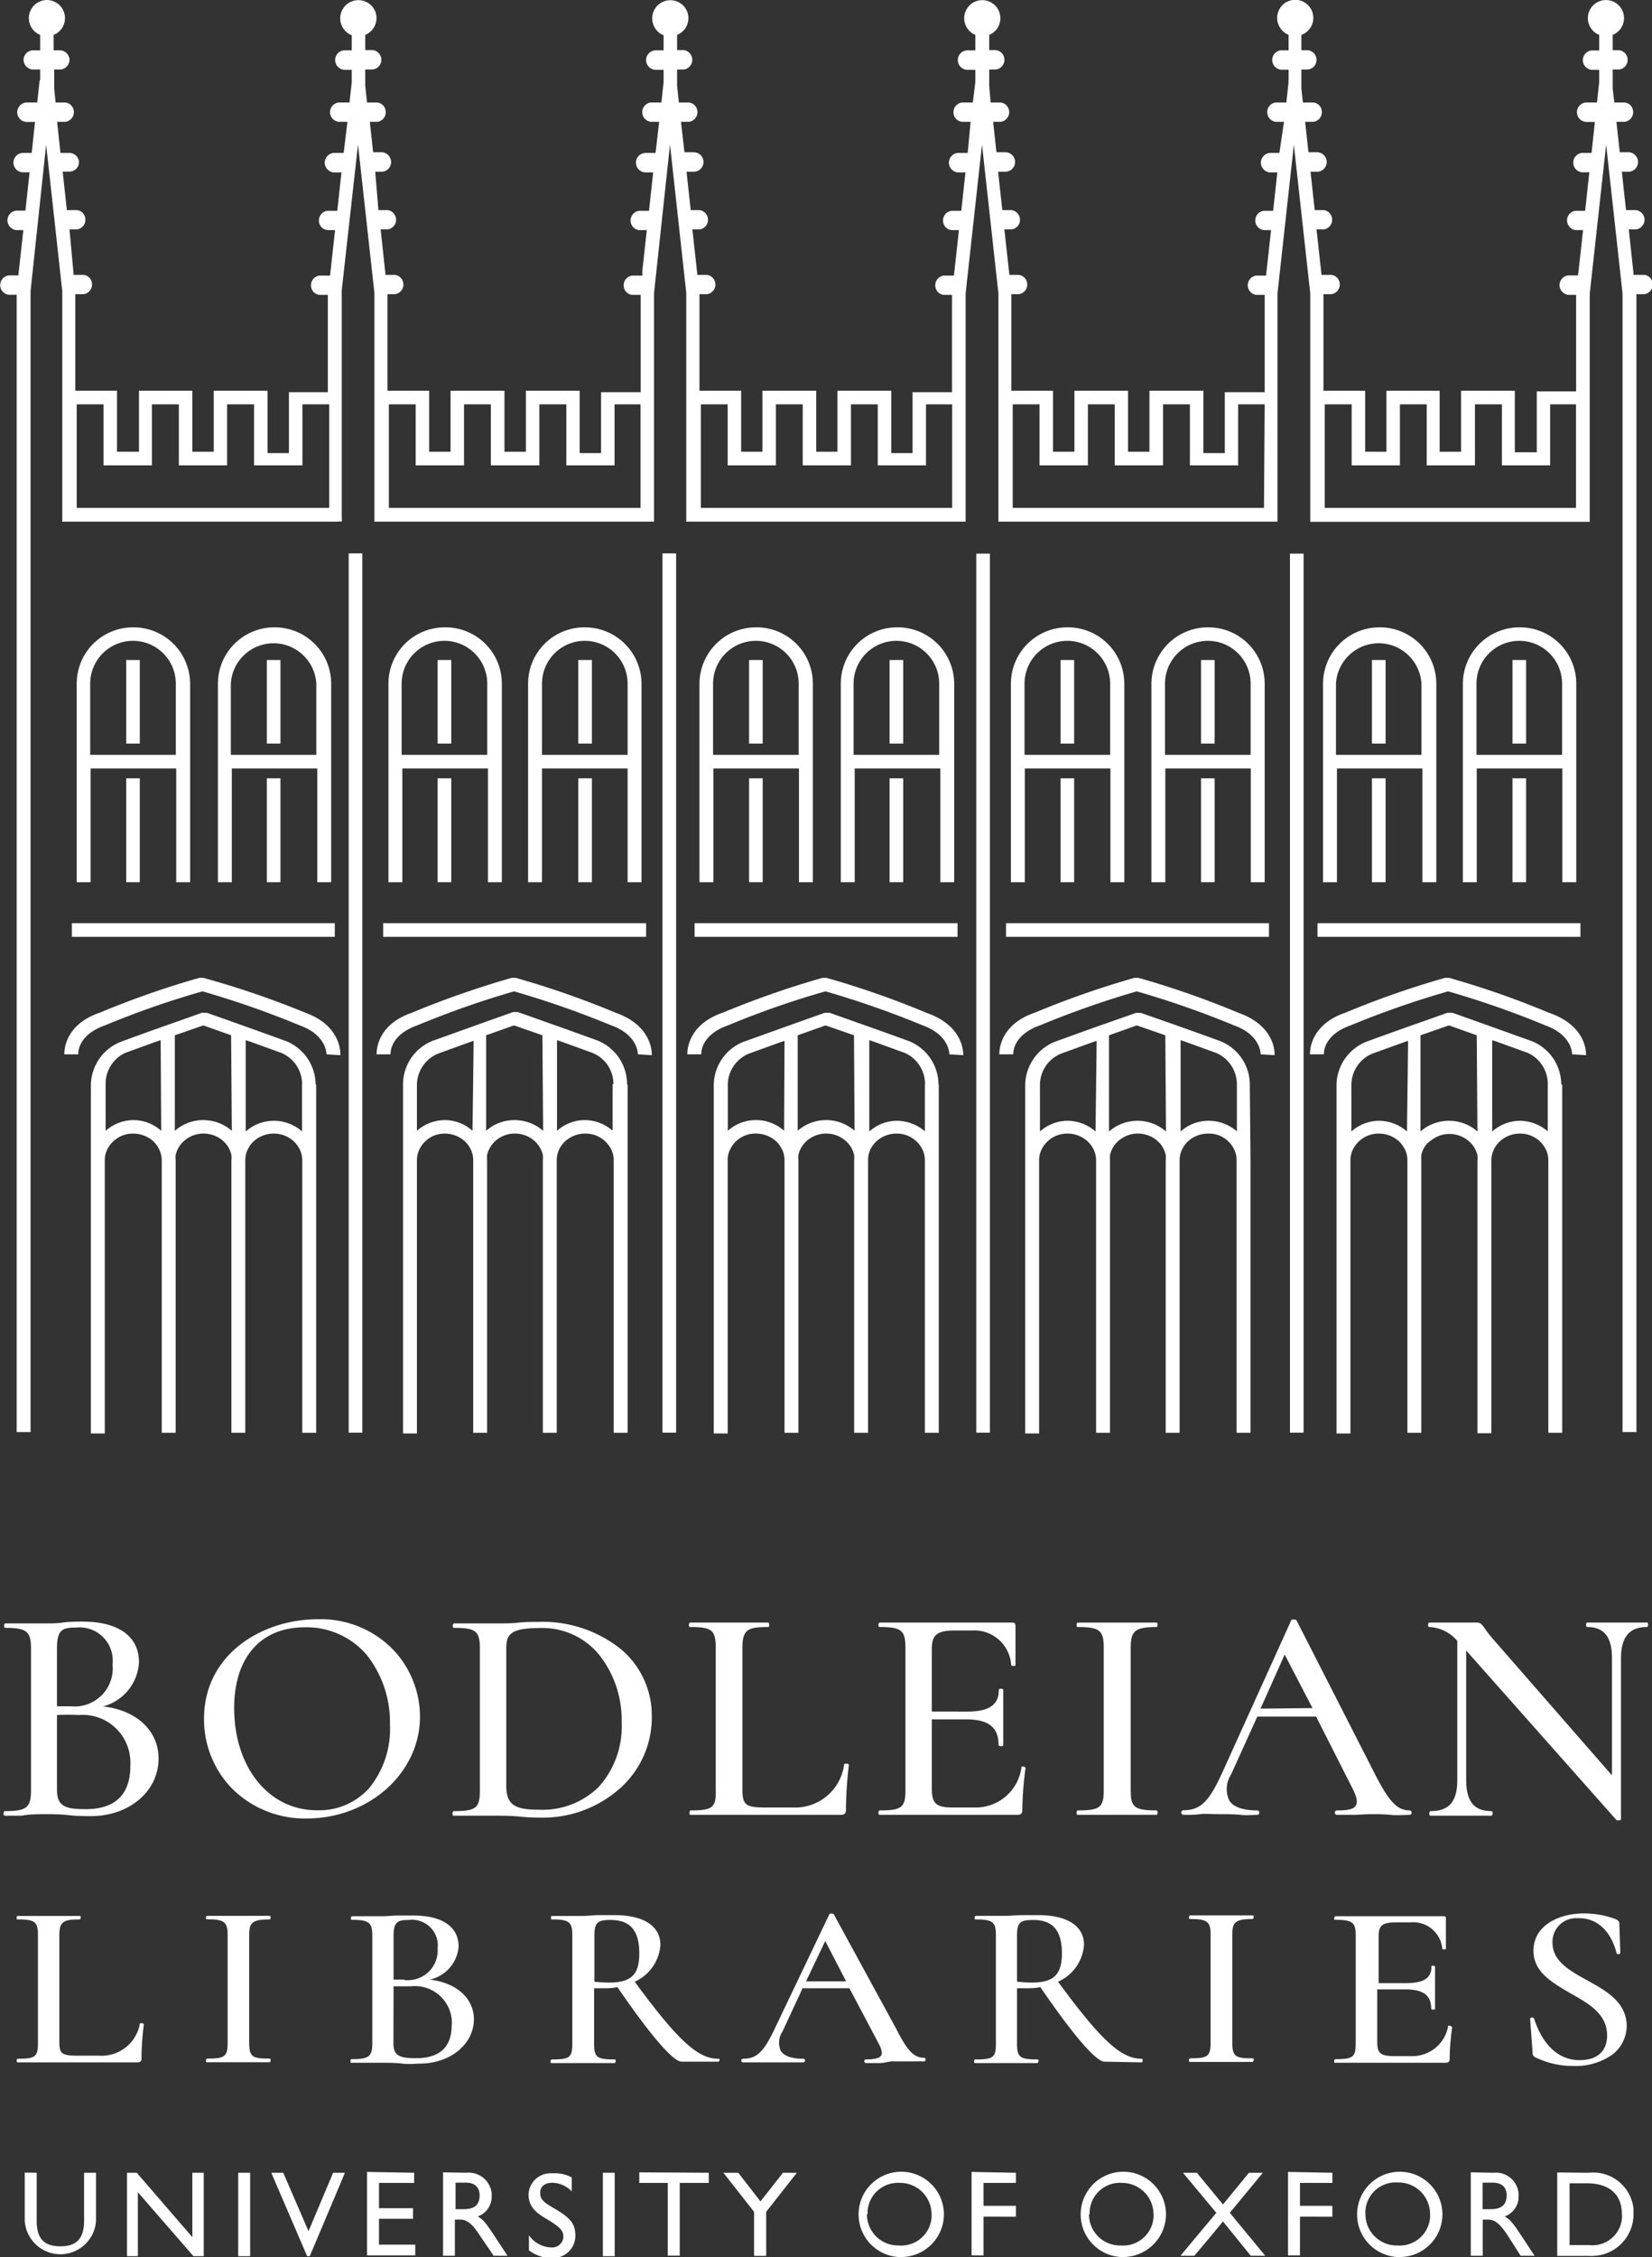 <svg xmlns="http://www.w3.org/2000/svg" width="118.87" height="162.33" viewBox="0 0 118.87 162.33">
  <rect x="0" y="0" width="118.87" height="162.33" fill="#333333" stroke="none"/>
  <g id="Ebene_2" data-name="Ebene 2">
    <g id="Ebene_2-2" data-name="Ebene 2">
      <g id="Bodleian_Logo_Stack" data-name="Bodleian Logo Stack">
        <path id="Pfad_1703" data-name="Pfad 1703" d="M2.64,156.27v3.46c0,1.32.57,1.83,1.71,1.83s1.7-.54,1.7-1.84v-3.45h.86v3.45a2.57,2.57,0,0,1-5.13,0v-3.46Z" fill="#fff"/>
        <path id="Pfad_1704" data-name="Pfad 1704" d="M9.84,156.27l4,4.63v-4.63h.82v6h-.74l-4-4.6v4.6H9.14v-6Z" fill="#fff"/>
        <path id="Pfad_1705" data-name="Pfad 1705" d="M18,156.27v6h-.86v-6Z" fill="#fff"/>
        <path id="Pfad_1706" data-name="Pfad 1706" d="M20.38,156.27l1.82,4.2,1.77-4.2h.85l-2.53,6H22.1l-2.58-6Z" fill="#fff"/>
        <path id="Pfad_1707" data-name="Pfad 1707" d="M29.8,156.27V157H27.27v1.82h2.45v.76H27.27v1.86h2.61v.77H26.41v-6Z" fill="#fff"/>
        <path id="Pfad_1708" data-name="Pfad 1708" d="M33.57,156.27a1.66,1.66,0,0,1,1.81,1.49c0,.06,0,.12,0,.17a1.51,1.51,0,0,1-1,1.48c.35.22.51.36,1.09,1.24l1.05,1.59h-1l-1-1.47c-.6-.94-1-1.13-1.4-1.13h-.39v2.6h-.85v-6Zm-.79,2.62h.56c.62,0,1.17-.16,1.17-1,0-.58-.35-.91-1-.91h-.73Z" fill="#fff"/>
        <path id="Pfad_1709" data-name="Pfad 1709" d="M41.14,156.61v1a2,2,0,0,0-1.4-.62c-.54,0-.87.28-.87.69s.07.62,1,1.15c1.26.73,1.53,1.15,1.53,2a1.6,1.6,0,0,1-1.63,1.57h-.1a2.66,2.66,0,0,1-1.61-.55v-1.09a2,2,0,0,0,1.61.88.81.81,0,0,0,.87-.74v0c0-.4-.11-.67-1.3-1.36-.88-.52-1.21-1-1.21-1.73a1.59,1.59,0,0,1,1.68-1.5h.08A2.48,2.48,0,0,1,41.14,156.61Z" fill="#fff"/>
        <path id="Pfad_1710" data-name="Pfad 1710" d="M44.23,156.27v6h-.85v-6Z" fill="#fff"/>
        <path id="Pfad_1711" data-name="Pfad 1711" d="M51,156.27V157H48.91v5.23h-.86V157H46v-.76Z" fill="#fff"/>
        <path id="Pfad_1712" data-name="Pfad 1712" d="M53.12,156.27l1.6,2.06,1.62-2.06h1l-2.21,2.81v3.17h-.87v-3.17l-2.21-2.81Z" fill="#fff"/>
        <path id="Pfad_1713" data-name="Pfad 1713" d="M67.92,159.25a3.08,3.08,0,0,1-3.07,3.08h-.2a3.07,3.07,0,1,1,3.27-3.07Zm-5.54,0a2.24,2.24,0,0,0,2.23,2.25h.06a2.19,2.19,0,0,0,2.36-2,2.62,2.62,0,0,0,0-.28A2.26,2.26,0,0,0,64.77,157h0a2.19,2.19,0,0,0-2.34,2,2.08,2.08,0,0,0,0,.25Z" fill="#fff"/>
        <path id="Pfad_1714" data-name="Pfad 1714" d="M73.1,156.27V157H70.77v1.65H73.1v.78H70.77v2.78h-.86v-6Z" fill="#fff"/>
        <path id="Pfad_1715" data-name="Pfad 1715" d="M83.9,159.25a3.09,3.09,0,0,1-3.07,3.08h-.2a3.07,3.07,0,1,1,3.27-3.07Zm-5.54,0a2.23,2.23,0,0,0,2.22,2.25h.06a2.19,2.19,0,0,0,2.36-2,2.62,2.62,0,0,0,0-.28A2.26,2.26,0,0,0,80.75,157h0a2.18,2.18,0,0,0-2.34,2,1,1,0,0,0,0,.25Z" fill="#fff"/>
        <path id="Pfad_1716" data-name="Pfad 1716" d="M86.12,156.27,88,158.55l1.87-2.28h1l-2.38,2.88,2.55,3.09H90l-2-2.47c-.46.56-1.14,1.39-2.06,2.47h-1l2.58-3.09-2.4-2.88Z" fill="#fff"/>
        <path id="Pfad_1717" data-name="Pfad 1717" d="M95.87,156.27V157H93.54v1.65h2.33v.78H93.54v2.78h-.86v-6Z" fill="#fff"/>
        <path id="Pfad_1718" data-name="Pfad 1718" d="M103.79,159.25a3.07,3.07,0,0,1-3.07,3.08h-.2a3.07,3.07,0,1,1,3.27-3.07Zm-5.54,0a2.25,2.25,0,0,0,2.23,2.25h.06a2.19,2.19,0,0,0,2.36-2,2.62,2.62,0,0,0,0-.28,2.27,2.27,0,0,0-2.26-2.25h-.06a2.18,2.18,0,0,0-2.33,2,1,1,0,0,0,0,.24Z" fill="#fff"/>
        <path id="Pfad_1719" data-name="Pfad 1719" d="M107.47,156.27a1.64,1.64,0,0,1,1.8,1.49,1,1,0,0,1,0,.17,1.5,1.5,0,0,1-1,1.48c.35.22.52.36,1.1,1.24l1.05,1.59h-1l-.94-1.47c-.61-.94-1-1.13-1.4-1.13h-.39v2.6h-.86v-6Zm-.79,2.62h.55c.63,0,1.18-.16,1.18-1,0-.58-.35-.91-1-.91h-.73Z" fill="#fff"/>
        <path id="Pfad_1720" data-name="Pfad 1720" d="M114.34,156.27a2.91,2.91,0,0,1,3.2,2.59c0,.11,0,.22,0,.33a3,3,0,0,1-2.89,3.06,1.82,1.82,0,0,1-.33,0h-2.27v-6Zm0,5.2a2.12,2.12,0,0,0,2.36-1.85,1.85,1.85,0,0,0,0-.41c0-1.29-.81-2.18-2.5-2.18h-1.26v4.44Z" fill="#fff"/>
        <g id="Gruppe_195" data-name="Gruppe 195">
          <path id="Pfad_1721" data-name="Pfad 1721" d="M3.15,130.48c.53,0,1.17,0,1.78.07s1.15.07,1.6.07c2.78,0,4.88-1.79,4.88-4.15,0-2-1.61-3.48-4-3.74A3.47,3.47,0,0,0,10,119.55c0-1.86-1.48-2.92-4.06-2.92-.44,0-.94,0-1.43.07s-1,.06-1.35.06c-.56,0-1.12,0-1.6,0l-1.18,0c-.06,0-.08.08-.08.16s0,.16.08.16c1.54,0,1.85.25,1.85,1.49v10.2c0,1.24-.32,1.49-1.87,1.49-.07,0-.1.08-.1.16s0,.17.1.17l1.19,0C2,130.5,2.58,130.48,3.15,130.48ZM9.38,127c0,2.07-1.09,3.12-3.22,3.12-1.45,0-2.06-.2-2.06-1.4v-5.37a13.73,13.73,0,0,1,1.57,0,3.43,3.43,0,0,1,3.7,3.12A3.72,3.72,0,0,1,9.38,127ZM4.1,122.71v-4.15c0-1.36.4-1.5,1.36-1.5a2.39,2.39,0,0,1,2.64,2.11,2.53,2.53,0,0,1,0,.55,2.74,2.74,0,0,1-3,3l-1,0Z" fill="#fff"/>
          <path id="Pfad_1722" data-name="Pfad 1722" d="M22.06,130.79c4.5,0,8.16-3.28,8.16-7.32a7,7,0,0,0-1.95-4.84,7.25,7.25,0,0,0-5.4-2.17c-4,0-8.19,2.51-8.19,7.16a7.13,7.13,0,0,0,2,5A7.42,7.42,0,0,0,22.06,130.79Zm-5.21-7.94c0-3.63,1.9-5.81,5.07-5.81a5.69,5.69,0,0,1,4.48,2,7.83,7.83,0,0,1,1.66,5,6.74,6.74,0,0,1-1.5,4.57,4.82,4.82,0,0,1-3.68,1.59C19.38,130.25,16.85,127.14,16.85,122.85Z" fill="#fff"/>
          <path id="Pfad_1723" data-name="Pfad 1723" d="M44.57,128.66a6.83,6.83,0,0,0,2.33-5.28,6.21,6.21,0,0,0-2.25-4.79,9,9,0,0,0-5.92-1.94c-.41,0-.93,0-1.48.06s-1.24.05-1.79.05-1.13,0-1.61,0l-1.17,0c-.06,0-.1.08-.1.16s0,.16.1.16c1.56,0,1.85.24,1.85,1.49v10.2c0,1.27-.28,1.49-1.87,1.49-.07,0-.1.08-.1.17s0,.16.1.16l1.17,0c.5,0,1.06,0,1.63,0s1.3,0,2,.07,1.18.07,1.62.07A8.35,8.35,0,0,0,44.57,128.66Zm.16-4.79a6.46,6.46,0,0,1-1.67,4.67,5.75,5.75,0,0,1-4.23,1.62c-1.63,0-2.4-.25-2.4-1.69v-9.91c0-1.09.38-1.47,2.54-1.47a5.26,5.26,0,0,1,4.2,2,7.55,7.55,0,0,1,1.56,4.82Z" fill="#fff"/>
          <path id="Pfad_1724" data-name="Pfad 1724" d="M49.71,130.21c-.06,0-.1.08-.1.16s0,.16.1.16H60.49c.27,0,.38-.1.38-.36a28.85,28.85,0,0,1,.21-3.22s0-.09-.14-.1-.18,0-.2.05A3.55,3.55,0,0,1,57.08,130h-2c-1.43,0-1.66-.18-1.66-1.33V118.54c0-1.34.37-1.52,1.85-1.52,0,0,.05,0,.07-.06a.34.34,0,0,0,0-.1c0-.08,0-.16-.08-.16l-1.14,0c-.5,0-1.07,0-1.67,0s-1.15,0-1.65,0l-1.13,0c-.06,0-.1.08-.1.16s0,.16.1.16c1.55,0,1.83.22,1.83,1.49v10.2C51.54,130,51.29,130.21,49.71,130.21Z" fill="#fff"/>
          <path id="Pfad_1725" data-name="Pfad 1725" d="M63.31,130.21c-.07,0-.1.08-.1.16s0,.16.1.16h9.88c.28,0,.37-.09.37-.36a24.59,24.59,0,0,1,.23-3h0c0-.08-.12-.12-.21-.12H73.5a.05.05,0,0,0,0,.06A3.32,3.32,0,0,1,70.1,130H68.59c-1.23,0-1.54-.28-1.54-1.34v-5H69.5c1.63,0,2.35.57,2.35,1.83,0,.06.09.1.17.1s.17,0,.17-.1c0-.4,0-.75,0-1.1s0-.65,0-1,0-.45,0-.69,0-.65,0-1.16c0-.06-.08-.08-.16-.08s-.16,0-.16.08c0,1.08-.7,1.56-2.26,1.56H67.05V118.6c0-1,.35-1.33,1.66-1.33h1.2a2.66,2.66,0,0,1,2.85,2.46s0,.09.14.09.17,0,.17-.09l0-2.8c0-.16-.07-.23-.24-.23H63.31c-.07,0-.1.08-.1.16s0,.16.1.16c1.55,0,1.84.24,1.84,1.49v10.2C65.16,130,64.88,130.21,63.31,130.21Z" fill="#fff"/>
          <path id="Pfad_1726" data-name="Pfad 1726" d="M77.55,130.21c-.06,0-.08.08-.08.16s0,.16.08.16l1.19,0,1.62,0,1.7,0,1.15,0c.06,0,.08-.08.08-.16s0-.16-.08-.16c-1.68,0-1.85-.29-1.85-1.49V118.56c0-1.21.23-1.54,1.85-1.54.06,0,.08-.08.08-.16s0-.16-.08-.16l-1.13,0c-.51,0-1.1,0-1.72,0s-1.13,0-1.62,0l-1.19,0c-.06,0-.08.08-.08.16s0,.16.08.16c1.58,0,1.87.24,1.87,1.49v10.2C79.43,130,79.15,130.21,77.55,130.21Z" fill="#fff"/>
          <path id="Pfad_1727" data-name="Pfad 1727" d="M90.45,130.21c-1,0-1.73-.25-2-.72a1.92,1.92,0,0,1,.13-1.86l1.89-4.17h4.23l2.59,5.11c.33.65.42,1,.27,1.28s-.57.36-1.38.36a.16.16,0,0,0-.13.19.16.16,0,0,0,.13.13c.44,0,.8,0,1.19,0s.8-.05,1.31-.05.92,0,1.38.05.94,0,1.38,0a.16.16,0,0,0,.13-.19.15.15,0,0,0-.13-.13c-.91,0-1.51-.64-2.57-2.74L93.3,116.56c0-.07-.16-.09-.26-.08s-.13,0-.14.08L88,127.38c-1,2.22-1.62,2.82-2.87,2.82a.16.16,0,0,0-.13.19.19.19,0,0,0,.13.14c.47,0,.83,0,1.2-.05s.83,0,1.42,0,1.09,0,1.53.05.77,0,1.2,0a.17.17,0,0,0,.14-.19.19.19,0,0,0-.14-.13Zm.25-7.32L92.44,119l2,3.85Z" fill="#fff"/>
          <path id="Pfad_1728" data-name="Pfad 1728" d="M118.53,116.7l-1,0c-.39,0-.8,0-1.21,0s-.82,0-1.19,0l-.92,0c-.06,0-.08.08-.08.16s0,.16.08.16c1.21,0,1.78.71,1.78,2.24v8.43l-8.59-9.84a7.48,7.48,0,0,1-.55-.71c-.21-.3-.31-.44-.59-.44h-.53c-.33,0-.74,0-1.19,0l-.78,0-.9,0c-.07,0-.1.08-.1.16s0,.16.1.16a2.79,2.79,0,0,1,2,1v10c0,1.55-.59,2.24-1.91,2.24-.07,0-.1.08-.1.17s0,.16.1.16l1,0c.4,0,.81,0,1.24,0s.81,0,1.19,0l.92,0c.06,0,.1-.08.1-.16s0-.17-.1-.17c-1.23,0-1.8-.71-1.8-2.24v-9.31l10.82,12.2a.12.12,0,0,0,.12,0,.22.22,0,0,0,.14,0s.06-.05.06-.07V119.26c0-1.51.6-2.24,1.85-2.24.07,0,.1-.08.1-.16S118.59,116.7,118.53,116.7Z" fill="#fff"/>
          <path id="Pfad_1729" data-name="Pfad 1729" d="M10.18,148.05a20,20,0,0,1,.17-2.45s0-.07-.11-.08-.15,0-.17,0a2.79,2.79,0,0,1-2.91,2.33H5.59c-1.14,0-1.32-.14-1.32-1V139.2c0-1,.29-1.15,1.47-1.15,0,0,.07-.05.07-.13s0-.12-.07-.12l-.91,0c-.4,0-.85,0-1.33,0s-.92,0-1.32,0l-.9,0c-.05,0-.08,0-.08.12s0,.13.08.13c1.24,0,1.45.17,1.45,1.13v7.76c0,1-.2,1.13-1.45,1.13-.05,0-.08.06-.08.13s0,.13.08.13H9.87C10.1,148.33,10.18,148.25,10.18,148.05Z" fill="#fff"/>
          <path id="Pfad_1730" data-name="Pfad 1730" d="M19.4,138.05c.05,0,.07-.05.07-.13s0-.13-.07-.13l-.9,0c-.41,0-.87,0-1.37,0s-.9,0-1.29,0l-.95,0s-.07,0-.07.12,0,.13.07.13c1.25,0,1.49.18,1.49,1.13v7.76c0,1-.22,1.13-1.49,1.13,0,0-.07.05-.07.13s0,.13.07.13h.95l1.29,0,1.36,0h.91c.05,0,.07-.05.07-.13s0-.13-.07-.13c-1.21,0-1.47-.1-1.47-1.13v-7.73C17.93,138.3,18.12,138.05,19.4,138.05Z" fill="#fff"/>
          <path id="Pfad_1731" data-name="Pfad 1731" d="M34.1,145.23c0-1.51-1.27-2.64-3.18-2.85A2.65,2.65,0,0,0,33,140c0-1.42-1.18-2.23-3.24-2.23-.35,0-.75,0-1.14,0s-.76.05-1.08.05-.89,0-1.28,0l-.94,0s-.07.05-.07.13,0,.13.07.13c1.22,0,1.47.19,1.47,1.13v7.76c0,.94-.25,1.13-1.49,1.13-.05,0-.08.05-.08.13s0,.13.08.13l.95,0,1.29,0c.43,0,.93,0,1.42.06s.92,0,1.28,0C32.43,148.4,34.1,147,34.1,145.23Zm-5-2.85h-.78v-3.16c0-1,.31-1.13,1.08-1.13a1.86,1.86,0,0,1,2.09,1.59,2.06,2.06,0,0,1,0,.43,2.14,2.14,0,0,1-1.95,2.3,2.26,2.26,0,0,1-.45,0Zm-.78.48c.41,0,.83,0,1.24,0a2.66,2.66,0,0,1,2.94,2.35,2.26,2.26,0,0,1,0,.45c0,1.57-.86,2.37-2.56,2.37-1.15,0-1.63-.15-1.63-1.06Z" fill="#fff"/>
          <path id="Pfad_1732" data-name="Pfad 1732" d="M51.67,148.07c-1.47,0-2.92-1.35-6-5.54a3.14,3.14,0,0,0,1.85-2.64c0-1.36-1.2-2.15-3.3-2.15-.33,0-.73,0-1.13,0s-.81.06-1.16.06-.88,0-1.27,0l-.94,0c-.05,0-.07,0-.07.13s0,.12.07.12c1.23,0,1.46.18,1.46,1.13V147c0,1-.22,1.12-1.48,1.12,0,0-.09.06-.09.13s0,.13.09.13h1l1.28,0,1.33,0h.91c.05,0,.08-.05.08-.13s0-.13-.08-.13c-1.26,0-1.47-.15-1.47-1.12V143c.29,0,.6,0,.88,0a4.43,4.43,0,0,0,.8-.08c2.33,3.41,4,5.36,4.61,5.36h2.66s.08-.05.08-.13S51.72,148.07,51.67,148.07ZM46,140.49c0,1.53-.58,2.1-2.17,2.1a9.42,9.42,0,0,1-1.06-.06v-3.31c0-1,.28-1.13,1.17-1.13,1.41,0,2.06.76,2.06,2.4Z" fill="#fff"/>
          <path id="Pfad_1733" data-name="Pfad 1733" d="M64.29,148.26c.35,0,.73,0,1.1,0l1.1,0a.13.13,0,0,0,.11-.15.12.12,0,0,0-.11-.11c-.72,0-1.2-.49-2-2.08L60,137.69c0-.06-.15-.07-.22-.06a.11.11,0,0,0-.11.06l-3.93,8.23c-.8,1.69-1.3,2.15-2.29,2.15a.13.13,0,0,0-.11.15.13.13,0,0,0,.11.11c.38,0,.66,0,1,0s.66,0,1.13,0,.87,0,1.23,0,.6,0,1,0a.14.14,0,0,0,.12-.15.14.14,0,0,0-.12-.11c-.84,0-1.39-.19-1.63-.57a1.44,1.44,0,0,1,.12-1.38L57.75,143h3.37l2.06,3.89c.26.48.33.77.22.95s-.44.28-1.1.28a.12.12,0,0,0-.11.14.13.13,0,0,0,.11.12c.35,0,.64,0,1,0S63.88,148.26,64.29,148.26Zm-3.41-5.76H58l1.38-2.9Z" fill="#fff"/>
          <path id="Pfad_1734" data-name="Pfad 1734" d="M82.13,148.33c.05,0,.09-.05.09-.13s0-.13-.09-.13c-1.47,0-2.92-1.35-6-5.54A3.14,3.14,0,0,0,78,139.88c0-1.36-1.2-2.14-3.3-2.14-.33,0-.73,0-1.13,0s-.81.05-1.15.05l-1.28,0-.94,0s-.07.05-.07.13,0,.13.07.13c1.23,0,1.46.18,1.46,1.13V147c0,1-.22,1.12-1.48,1.12-.05,0-.09.06-.09.13s0,.13.09.13h.95l1.28,0,1.33,0h.91s.08-.05.08-.13,0-.13-.08-.13c-1.26,0-1.47-.16-1.47-1.12V143l.88,0a4.26,4.26,0,0,0,.8-.08c2.33,3.41,4,5.36,4.61,5.36Zm-5.72-7.84c0,1.53-.59,2.1-2.17,2.1a7.55,7.55,0,0,1-1.06-.07v-3.31c0-1,.28-1.12,1.17-1.12,1.41,0,2.06.76,2.06,2.4Z" fill="#fff"/>
          <path id="Pfad_1735" data-name="Pfad 1735" d="M87.86,148.3l1.36,0h.92s.07-.05.07-.13,0-.13-.07-.13c-1.21,0-1.47-.1-1.47-1.13v-7.73c0-.91.18-1.16,1.47-1.16,0,0,.07-.05.07-.13s0-.13-.07-.13l-.9,0c-.41,0-.88,0-1.38,0s-.89,0-1.29,0l-.95,0s-.07.05-.07.13,0,.13.07.13c1.26,0,1.49.18,1.49,1.13v7.76c0,1-.22,1.13-1.49,1.13,0,0-.07.05-.07.13s0,.13.07.13l.95,0Z" fill="#fff"/>
          <path id="Pfad_1736" data-name="Pfad 1736" d="M104.26,145.69h-.06a.07.07,0,0,0,0,.05,2.61,2.61,0,0,1-2.67,2.14h-1.2c-1,0-1.23-.21-1.23-1v-3.8h2c1.3,0,1.88.42,1.88,1.37,0,.05,0,.08.14.08s.14,0,.14-.08c0-.3,0-.57,0-.83s0-.5,0-.76,0-.34,0-.52,0-.5,0-.89c0,0,0-.07-.13-.07s-.13,0-.13.07c0,.82-.56,1.18-1.8,1.18h-2v-3.37c0-.8.28-1,1.32-1h1a2.1,2.1,0,0,1,2.26,1.87c0,.05,0,.07.12.07s.14,0,.14-.07l0-2.13c0-.13,0-.18-.19-.18H96.08s-.08.05-.08.13,0,.13.08.13c1.24,0,1.47.18,1.47,1.13v7.76c0,1-.22,1.13-1.47,1.13,0,0-.08.05-.08.13s0,.13.08.13H104c.23,0,.31-.07.31-.28a17.07,17.07,0,0,1,.18-2.26h0C104.44,145.72,104.33,145.69,104.26,145.69Z" fill="#fff"/>
          <path id="Pfad_1737" data-name="Pfad 1737" d="M114.26,142.46l0,0c-1.31-.72-2.55-1.4-2.55-2.74a1.7,1.7,0,0,1,1.62-1.76h.27c2.11,0,2.66,2.24,2.71,2.5a.14.14,0,0,0,.17.08c.07,0,.11-.05.11-.1l-.07-2.1c0-.14-.1-.25-.32-.33a6.38,6.38,0,0,0-2.25-.39c-1.74,0-3.61.84-3.61,2.68,0,1.51,1.29,2.25,2.55,3l.16.09c1.28.72,2.59,1.47,2.59,3,0,.67-.26,1.78-2,1.78-1,0-2.45-.52-3.26-3a.18.18,0,0,0-.2-.06.1.1,0,0,0-.08.11l.18,2.4a.32.32,0,0,0,.18.34,6.18,6.18,0,0,0,2.74.63,4.61,4.61,0,0,0,2.85-.84,2.64,2.64,0,0,0,1-2.09C117,144,115.62,143.21,114.26,142.46Z" fill="#fff"/>
        </g>
        <g id="Gruppe_220" data-name="Gruppe 220">
          <g id="Gruppe_197" data-name="Gruppe 197">
            <g id="Gruppe_196" data-name="Gruppe 196">
              <rect id="Rechteck_202" data-name="Rechteck 202" x="23.76" y="29.08" width="0.04" height="7.45" fill="#fff"/>
              <path id="Pfad_1738" data-name="Pfad 1738" d="M24.48,37.4v.11h.12v-.28A.61.61,0,0,1,24.48,37.4Z" fill="#fff"/>
              <path id="Pfad_1739" data-name="Pfad 1739" d="M24.48,37.51V37.4a.53.53,0,0,1-.21.11Z" fill="#fff"/>
              <path id="Pfad_1740" data-name="Pfad 1740" d="M24,37.51h0Z" fill="#fff"/>
              <rect id="Rechteck_203" data-name="Rechteck 203" x="23.8" y="29.08" width="0.03" height="7.45" fill="#fff"/>
              <path id="Pfad_1741" data-name="Pfad 1741" d="M118.24,19.77h-.69l-.35-3.27h.5a.7.7,0,0,0,.63-.76.71.71,0,0,0-.63-.63H117l-.3-2.76h.53a.7.7,0,0,0,.63-.77.71.71,0,0,0-.63-.63h-.68l-.24-2.19h.58a.69.69,0,0,0,.62-.76.68.68,0,0,0-.62-.63h-.73l-.12-1V5h.46a.7.7,0,0,0,0-1.39h-.46V2.51a1.3,1.3,0,1,0-1.69-.72,1.27,1.27,0,0,0,.72.72V3.63h-.56a.7.7,0,0,0,0,1.39h.56v.76a.57.57,0,0,0,0,.14l-.16,1.45h-.74a.7.7,0,0,0,0,1.4h.59L114.52,11h-.7a.7.7,0,0,0,0,1.39h.54l-.3,2.77h-.67a.69.69,0,0,0-.63.76.71.71,0,0,0,.63.63h.52l-.36,3.26h-.7a.7.7,0,0,0-.63.77.72.72,0,0,0,.63.63h.56v6.94h-2.83v4.38H109V28.1h-3.87v4.39h-1.54V28.1H99.76v4.39H98.23V28.1h-3V21.16h.55a.7.7,0,0,0,.62-.77.68.68,0,0,0-.62-.62h-.69l-.36-3.27h.51a.7.7,0,0,0,0-1.39H94.6l-.3-2.76h.53a.7.7,0,0,0,.63-.77.72.72,0,0,0-.63-.63h-.68l-.24-2.19h.58A.69.69,0,0,0,95.11,8a.68.68,0,0,0-.62-.63h-.74l-.11-1V5h.46a.7.7,0,0,0,.63-.76.71.71,0,0,0-.63-.63h-.46V2.51A1.3,1.3,0,1,0,92,1.79a1.34,1.34,0,0,0,.72.72V3.62h-.56a.7.7,0,0,0,0,1.39h.56v.76a.37.37,0,0,0,0,.14l-.16,1.46h-.76a.7.7,0,0,0,0,1.39h.59L92.06,11h-.7a.71.71,0,0,0-.63.77.72.72,0,0,0,.63.63h.55l-.3,2.76h-.67a.7.7,0,0,0,0,1.39h.52l-.36,3.27h-.7a.7.7,0,0,0,0,1.39H91v7H88.13v4.38H86.59V28.1H82.71v4.39H81.17V28.1H77.31v4.39H75.77V28.1h-3V21.16h.53a.7.7,0,0,0,0-1.39h-.67l-.36-3.27h.49a.69.69,0,0,0,.63-.76.7.7,0,0,0-.63-.63h-.64l-.3-2.76h.52a.7.7,0,0,0,0-1.4H71.7l-.24-2.19H72a.7.7,0,0,0,0-1.39h-.72L71.18,6.2V5h.46a.7.7,0,0,0,.63-.77.71.71,0,0,0-.63-.63h-.46V2.51a1.3,1.3,0,1,0-1,0V3.62h-.56a.7.7,0,0,0,0,1.4h.56v.79a.36.36,0,0,0,0,.1L70,7.37h-.76a.7.7,0,0,0-.63.77.68.68,0,0,0,.63.62h.6L69.63,11h-.72a.71.71,0,0,0-.63.77.72.72,0,0,0,.63.63h.56l-.3,2.76h-.69a.7.7,0,0,0-.62.77.68.68,0,0,0,.62.62H69l-.36,3.27h-.72a.7.7,0,0,0-.62.77.68.68,0,0,0,.62.62h.58v7H65.66v4.38H64.13V28.1H60.26v4.39H58.73V28.1H54.86v4.39H53.33V28.1h-3V21.16h.53a.7.7,0,0,0,0-1.39h-.68l-.36-3.27h.49a.69.69,0,0,0,.63-.76.7.7,0,0,0-.63-.63H49.7l-.3-2.76h.52a.7.7,0,0,0,0-1.4h-.67L49,8.76h.57a.7.7,0,0,0,0-1.39h-.72L48.72,6.2V5h.46a.7.7,0,0,0,.63-.77.71.71,0,0,0-.63-.63h-.46V2.51A1.3,1.3,0,0,0,49.44.82a1.3,1.3,0,0,0-2.41,1,1.3,1.3,0,0,0,.72.72V3.62h-.56a.7.7,0,0,0,0,1.4h.56v.79a.36.36,0,0,0,0,.1l-.16,1.46h-.76a.7.7,0,0,0,0,1.39h.6L47.17,11h-.71a.7.7,0,0,0,0,1.4H47l-.3,2.76H46a.7.7,0,0,0-.62.77.68.68,0,0,0,.62.62h.54l-.32,2.92,0,.35h-.72a.7.7,0,0,0-.62.77.68.68,0,0,0,.62.62h.6v7H43.25v4.38H41.71V28.1H37.84v4.39H36.3V28.1H32.42v4.39H30.88V28.1h-3V21.16h.53a.7.7,0,0,0,0-1.39h-.67l-.35-3.27h.48a.7.7,0,0,0,.63-.76.71.71,0,0,0-.63-.63h-.64L27,12.35h.51a.7.7,0,0,0,.63-.77.72.72,0,0,0-.63-.63h-.66l-.24-2.19h.56A.69.69,0,0,0,27.75,8a.68.68,0,0,0-.62-.63h-.72l-.13-1.23V5h.46a.7.7,0,0,0,0-1.4h-.46V2.51A1.31,1.31,0,0,0,27,.82a1.3,1.3,0,0,0-2.42,1,1.35,1.35,0,0,0,.73.72V3.62h-.56a.7.7,0,0,0-.63.77.71.71,0,0,0,.63.63h.56v.8a.29.29,0,0,0,0,.09l-.16,1.46h-.77a.71.71,0,0,0-.63.77.7.7,0,0,0,.63.62H25L24.73,11H24a.71.71,0,0,0-.63.77.72.72,0,0,0,.63.63h.57l-.3,2.76h-.7a.7.7,0,0,0-.62.77.68.68,0,0,0,.62.62h.54l-.36,3.27H23a.7.7,0,0,0-.62.77.68.68,0,0,0,.62.62h.59v7H20.79v4.38H19.25V28.1H15.38v4.39H13.84V28.1H10v4.39H8.42V28.1h-3V21.16H6a.7.7,0,0,0,.62-.77A.68.68,0,0,0,6,19.77h-.7L5,16.5h.52a.69.69,0,0,0,.62-.76.68.68,0,0,0-.62-.63H4.81l-.3-2.77h.54a.69.69,0,0,0,.63-.76A.71.71,0,0,0,5.05,11h-.7L4.11,8.76H4.7a.7.7,0,0,0,0-1.39H4l-.1-1V5h.46A.71.71,0,0,0,5,4.25a.72.72,0,0,0-.63-.63H3.86V2.51a1.3,1.3,0,1,0-1.69-.72,1.27,1.27,0,0,0,.72.72V3.62H2.33a.7.7,0,0,0-.63.77A.72.72,0,0,0,2.33,5h.56v.73a.34.34,0,0,0-.05.17L2.68,7.37H1.94a.7.7,0,0,0,0,1.4h.58L2.28,11H1.6a.7.7,0,0,0-.63.76.7.7,0,0,0,.63.63h.53l-.3,2.76H1.17a.7.7,0,0,0-.63.77.72.72,0,0,0,.63.63h.51l-.36,3.26H.63a.7.7,0,0,0,0,1.39H1.2V103h1V20.93L3.32,10.41,4.48,20.93V37.52h19.8a.56.56,0,0,0,.2-.11.36.36,0,0,0,.11-.16V21.06l0-.18L25.76,10.4l1.18,10.66V37.52H47.06V21.09h0L48.21,10.4l1.17,10.66V37.52H69.48V21.12L70.66,10.4l1.18,10.7V37.52H91.92V21.12L93.1,10.41l1.18,10.7,0,16.42h20.11V21.12l1.18-10.72,1.18,10.7V103h1V21.16h.54a.7.7,0,0,0,.63-.77.68.68,0,0,0-.63-.62ZM23.69,36.53H5.52V29.08H7.45v4.39h3.48V29.08h1.94v4.39h3.47V29.08h1.94v4.39h3.48V29.08h1.93Zm4.29,0V29.08h1.93v4.39h3.48V29.08h1.93v4.39h3.49V29.08h1.94v4.39h3.47V29.08h1.87v7.45Zm40.53,0H50.43V29.08h1.93v4.39h3.47V29.08h1.93v4.39h3.47V29.08h1.93v4.39h3.47V29.08h1.88Zm22.44,0H72.87V29.08H74.8v4.39h3.48V29.08h1.93v4.39h3.48V29.08h1.93v4.39h3.47V29.08H91Zm22.45,0H95.32V29.08h1.94v4.39h3.47V29.08h1.93v4.39h3.47V29.08h1.94v4.39h3.47V29.08h1.86Z" fill="#fff"/>
            </g>
          </g>
          <g id="Gruppe_198" data-name="Gruppe 198">
            <rect id="Rechteck_204" data-name="Rechteck 204" x="70.25" y="39.82" width="0.98" height="63.22" fill="#fff"/>
            <rect id="Rechteck_205" data-name="Rechteck 205" x="92.82" y="39.82" width="0.98" height="63.22" fill="#fff"/>
            <rect id="Rechteck_206" data-name="Rechteck 206" x="47.67" y="39.8" width="0.98" height="63.24" fill="#fff"/>
            <rect id="Rechteck_207" data-name="Rechteck 207" x="25.09" y="39.8" width="0.98" height="63.24" fill="#fff"/>
          </g>
          <g id="Gruppe_219" data-name="Gruppe 219">
            <g id="Gruppe_202" data-name="Gruppe 202">
              <rect id="Rechteck_208" data-name="Rechteck 208" x="5.17" y="66.4" width="18.92" height="0.98" fill="#fff"/>
              <g id="Gruppe_201" data-name="Gruppe 201">
                <g id="Gruppe_199" data-name="Gruppe 199">
                  <rect id="Rechteck_209" data-name="Rechteck 209" x="19.2" y="47.47" width="0.98" height="6.01" fill="#fff"/>
                  <path id="Pfad_1742" data-name="Pfad 1742" d="M19.68,45.12a4.06,4.06,0,0,0-4,4.05V63.45h1V55.27h6.15v8.18h1V49.17A4.06,4.06,0,0,0,19.68,45.12Zm-3.07,9.17V49.17a3.08,3.08,0,0,1,6.15,0v5.12Z" fill="#fff"/>
                  <rect id="Rechteck_210" data-name="Rechteck 210" x="19.2" y="55.98" width="0.98" height="7.47" fill="#fff"/>
                </g>
                <g id="Gruppe_200" data-name="Gruppe 200">
                  <rect id="Rechteck_211" data-name="Rechteck 211" x="9.08" y="47.47" width="0.98" height="6.01" fill="#fff"/>
                  <path id="Pfad_1743" data-name="Pfad 1743" d="M9.57,45.12a4.05,4.05,0,0,0-4.05,4.05V63.45h1V55.27h6.16v8.18h1V49.17A4.07,4.07,0,0,0,9.57,45.12ZM6.49,54.29V49.17a3.08,3.08,0,0,1,6.16,0v5.12Z" fill="#fff"/>
                  <rect id="Rechteck_212" data-name="Rechteck 212" x="9.08" y="55.98" width="0.98" height="7.47" fill="#fff"/>
                </g>
              </g>
              <path id="Pfad_1744" data-name="Pfad 1744" d="M24.49,75.89l-1-.06.48,0-.48,0c0-.06,0-1.39-1.92-2.08a66.18,66.18,0,0,0-7-2.45,63.61,63.61,0,0,0-7,2.44c-2,.7-1.94,2-1.94,2.09l-1,0c0-.08-.1-2.1,2.56-3a64.38,64.38,0,0,1,7.15-2.5l.19,0,.1,0A63.76,63.76,0,0,1,22,72.85C24.59,73.79,24.5,75.81,24.49,75.89Z" fill="#fff"/>
              <path id="Pfad_1745" data-name="Pfad 1745" d="M22.71,78a3.39,3.39,0,0,0-2.1-3.11h0s-1.75-.64-3.73-1.34l-2-.71-.08,0h-.19l-.08,0-2,.71c-2,.7-3.71,1.33-3.73,1.34h0A3.39,3.39,0,0,0,6.54,78l0,5.51v19.59h1V83.46a1.74,1.74,0,0,1,.16-.75,2.05,2.05,0,0,1,1.89-1.18,2.18,2.18,0,0,1,1.45.56,2.25,2.25,0,0,1,.35.45,2.07,2.07,0,0,1,.15.34,1.91,1.91,0,0,1,.1.58v19.59h1V83.46a1.72,1.72,0,0,1,0-.39,1.93,1.93,0,0,1,.43-.84,2.33,2.33,0,0,1,.28-.26,2.13,2.13,0,0,1,2.6,0,3.45,3.45,0,0,1,.28.26,1.91,1.91,0,0,1,.42.84,1.72,1.72,0,0,1,0,.39v19.59h1V83.46a1.9,1.9,0,0,1,.09-.58,1.5,1.5,0,0,1,.16-.34,1.7,1.7,0,0,1,.35-.45,2.14,2.14,0,0,1,1.45-.56,2.07,2.07,0,0,1,1.89,1.18,1.9,1.9,0,0,1,.16.75v19.59h1V78ZM11.6,81.33a3,3,0,0,0-2-.77h0a3.06,3.06,0,0,0-2,.77V78A2.45,2.45,0,0,1,9,75.73l2.26-.82.3-.1Zm5.08,0-.21-.17a3.14,3.14,0,0,0-1.84-.6h0a3.11,3.11,0,0,0-1.84.6l-.21.17V74.46l2.05-.71,2,.71ZM21.73,78v3.37a3.08,3.08,0,0,0-2-.76h0a3.06,3.06,0,0,0-2.05.77V74.81l.3.1,2.27.82A2.45,2.45,0,0,1,21.74,78Z" fill="#fff"/>
            </g>
            <g id="Gruppe_206" data-name="Gruppe 206">
              <rect id="Rechteck_213" data-name="Rechteck 213" x="94.8" y="66.4" width="18.92" height="0.98" fill="#fff"/>
              <g id="Gruppe_205" data-name="Gruppe 205">
                <g id="Gruppe_203" data-name="Gruppe 203">
                  <rect id="Rechteck_214" data-name="Rechteck 214" x="108.83" y="47.47" width="0.98" height="6.01" fill="#fff"/>
                  <path id="Pfad_1746" data-name="Pfad 1746" d="M109.32,45.12a4.07,4.07,0,0,0-4.06,4.05V63.45h1V55.27h6.16v8.18h1V49.17A4.05,4.05,0,0,0,109.32,45.12Zm-3.08,9.17V49.17a3.08,3.08,0,0,1,6.16,0h0v5.12Z" fill="#fff"/>
                  <rect id="Rechteck_215" data-name="Rechteck 215" x="108.83" y="55.98" width="0.98" height="7.47" fill="#fff"/>
                </g>
                <g id="Gruppe_204" data-name="Gruppe 204">
                  <rect id="Rechteck_216" data-name="Rechteck 216" x="98.72" y="47.47" width="0.98" height="6.01" fill="#fff"/>
                  <path id="Pfad_1747" data-name="Pfad 1747" d="M99.2,45.12a4.06,4.06,0,0,0-4,4.05V63.45h1V55.27h6.15v8.18h1V49.17A4.06,4.06,0,0,0,99.2,45.12Zm-3.07,9.17V49.17a3.08,3.08,0,0,1,6.15,0h0v5.12Z" fill="#fff"/>
                  <rect id="Rechteck_217" data-name="Rechteck 217" x="98.72" y="55.98" width="0.98" height="7.47" fill="#fff"/>
                </g>
              </g>
              <path id="Pfad_1748" data-name="Pfad 1748" d="M114.12,75.89l-1-.06.49,0-.49,0c0-.06,0-1.39-1.92-2.08a65.39,65.39,0,0,0-7-2.45,65.78,65.78,0,0,0-7,2.44c-2,.7-1.94,2-1.94,2.09l-1,0c0-.08-.1-2.1,2.56-3a63.83,63.83,0,0,1,7.16-2.5l.19,0,.1,0a62.92,62.92,0,0,1,7.18,2.51C114.23,73.79,114.13,75.81,114.12,75.89Z" fill="#fff"/>
              <path id="Pfad_1749" data-name="Pfad 1749" d="M112.34,78a3.37,3.37,0,0,0-2.1-3.11h0l-3.74-1.34-2-.71-.08,0h-.19l-.08,0-2,.71c-2,.7-3.72,1.33-3.74,1.34h0A3.39,3.39,0,0,0,96.17,78l0,5.51v19.59h1V83.46a1.9,1.9,0,0,1,.16-.75,2.06,2.06,0,0,1,1.89-1.18,2.16,2.16,0,0,1,1.45.56,1.94,1.94,0,0,1,.35.45,2.11,2.11,0,0,1,.16.34,1.9,1.9,0,0,1,.09.58v19.59h1V83.46a2.58,2.58,0,0,1,0-.39,1.93,1.93,0,0,1,.43-.84A3.45,3.45,0,0,1,103,82a2.13,2.13,0,0,1,2.6,0,2.33,2.33,0,0,1,.28.26,1.93,1.93,0,0,1,.43.84,1.72,1.72,0,0,1,0,.39v19.59h1V83.46a1.91,1.91,0,0,1,.1-.58,2.07,2.07,0,0,1,.15-.34,2,2,0,0,1,.36-.45,2.13,2.13,0,0,1,1.44-.56,2.05,2.05,0,0,1,1.89,1.18,1.74,1.74,0,0,1,.16.75v19.59h1V78Zm-11.1,3.38a3.06,3.06,0,0,0-2-.77h0a3,3,0,0,0-2,.77V78a2.44,2.44,0,0,1,1.51-2.22l2.27-.82.3-.1Zm5.07,0-.21-.17a3.11,3.11,0,0,0-1.84-.6h0a3.11,3.11,0,0,0-1.84.6l-.21.17V74.46l2.05-.71,2,.71ZM111.37,78v3.37a3.12,3.12,0,0,0-2-.76h0a3.06,3.06,0,0,0-2,.77V74.81l.3.1,2.27.82A2.45,2.45,0,0,1,111.37,78Z" fill="#fff"/>
            </g>
            <g id="Gruppe_210" data-name="Gruppe 210">
              <rect id="Rechteck_218" data-name="Rechteck 218" x="72.39" y="66.4" width="18.92" height="0.98" fill="#fff"/>
              <g id="Gruppe_209" data-name="Gruppe 209">
                <g id="Gruppe_207" data-name="Gruppe 207">
                  <rect id="Rechteck_219" data-name="Rechteck 219" x="86.42" y="47.47" width="0.98" height="6.01" fill="#fff"/>
                  <path id="Pfad_1750" data-name="Pfad 1750" d="M86.91,45.12a4.07,4.07,0,0,0-4.06,4.05V63.45h1V55.27H90v8.18h1V49.17A4.05,4.05,0,0,0,86.91,45.12Zm-3.08,9.17V49.17a3.08,3.08,0,0,1,6.16,0v5.12Z" fill="#fff"/>
                  <rect id="Rechteck_220" data-name="Rechteck 220" x="86.42" y="55.98" width="0.98" height="7.47" fill="#fff"/>
                </g>
                <g id="Gruppe_208" data-name="Gruppe 208">
                  <rect id="Rechteck_221" data-name="Rechteck 221" x="76.31" y="47.47" width="0.98" height="6.01" fill="#fff"/>
                  <path id="Pfad_1751" data-name="Pfad 1751" d="M76.8,45.12a4.06,4.06,0,0,0-4.06,4.05V63.45h1V55.27h6.16v8.18h1V49.17A4.06,4.06,0,0,0,76.8,45.12Zm-3.08,9.17V49.17a3.08,3.08,0,0,1,6.16,0h0v5.12Z" fill="#fff"/>
                  <rect id="Rechteck_222" data-name="Rechteck 222" x="76.31" y="55.98" width="0.98" height="7.47" fill="#fff"/>
                </g>
              </g>
              <path id="Pfad_1752" data-name="Pfad 1752" d="M91.71,75.89l-1-.06.49,0-.49,0c0-.06,0-1.39-1.91-2.08a66.35,66.35,0,0,0-7-2.45,65.78,65.78,0,0,0-6.95,2.44c-2,.7-1.94,2-1.94,2.09l-1,0c0-.08-.1-2.1,2.56-3a64.54,64.54,0,0,1,7.16-2.5l.19,0,.1,0a62.92,62.92,0,0,1,7.18,2.51C91.82,73.79,91.72,75.81,91.71,75.89Z" fill="#fff"/>
              <path id="Pfad_1753" data-name="Pfad 1753" d="M89.93,78a3.37,3.37,0,0,0-2.1-3.11h0s-1.75-.64-3.74-1.34l-2-.7-.08,0h-.19l-.08,0-2,.7c-2,.7-3.71,1.34-3.74,1.34h0A3.4,3.4,0,0,0,73.77,78l0,5.51v19.59h1V83.46a1.74,1.74,0,0,1,.16-.75,2.05,2.05,0,0,1,1.89-1.18,2.13,2.13,0,0,1,1.44.56,2,2,0,0,1,.36.45,1.84,1.84,0,0,1,.25.92v19.59h1V83.46a2.58,2.58,0,0,1,0-.39,1.93,1.93,0,0,1,.43-.84,2.33,2.33,0,0,1,.28-.26,2.13,2.13,0,0,1,2.6,0,3.45,3.45,0,0,1,.28.26,1.91,1.91,0,0,1,.42.84,1.72,1.72,0,0,1,0,.39v19.59h1V83.46a1.9,1.9,0,0,1,.09-.58,1.5,1.5,0,0,1,.16-.34,1.7,1.7,0,0,1,.35-.45,2.14,2.14,0,0,1,1.45-.56,2,2,0,0,1,1.89,1.18,1.74,1.74,0,0,1,.16.75v19.59h1V83.46Zm-11.1,3.38a3.06,3.06,0,0,0-2-.77h0a3,3,0,0,0-2,.77V78a2.43,2.43,0,0,1,1.52-2.22l2.26-.82.3-.1Zm5.07,0-.21-.17a3.11,3.11,0,0,0-1.84-.6h0a3.11,3.11,0,0,0-1.84.6l-.21.17V74.46l2-.71,2.05.71ZM89,78v3.37a3.1,3.1,0,0,0-2-.76h0a3,3,0,0,0-2.05.77V74.81l.3.1,2.26.82A2.45,2.45,0,0,1,89,78Z" fill="#fff"/>
            </g>
            <g id="Gruppe_214" data-name="Gruppe 214">
              <rect id="Rechteck_223" data-name="Rechteck 223" x="49.98" y="66.4" width="18.92" height="0.98" fill="#fff"/>
              <g id="Gruppe_213" data-name="Gruppe 213">
                <g id="Gruppe_211" data-name="Gruppe 211">
                  <rect id="Rechteck_224" data-name="Rechteck 224" x="64.01" y="47.47" width="0.98" height="6.01" fill="#fff"/>
                  <path id="Pfad_1754" data-name="Pfad 1754" d="M64.5,45.12a4.05,4.05,0,0,0-4,4.05V63.45h1V55.27h6.16v8.18h1V49.17A4.07,4.07,0,0,0,64.5,45.12Zm-3.08,9.17V49.17a3.08,3.08,0,0,1,6.16,0v5.12Z" fill="#fff"/>
                  <rect id="Rechteck_225" data-name="Rechteck 225" x="64.01" y="55.98" width="0.98" height="7.47" fill="#fff"/>
                </g>
                <g id="Gruppe_212" data-name="Gruppe 212">
                  <rect id="Rechteck_226" data-name="Rechteck 226" x="53.9" y="47.47" width="0.98" height="6.01" fill="#fff"/>
                  <path id="Pfad_1755" data-name="Pfad 1755" d="M54.39,45.12a4.07,4.07,0,0,0-4.06,4.05V63.45h1V55.27h6.16v8.18h1V49.17A4.05,4.05,0,0,0,54.39,45.12Zm-3.08,9.17V49.17a3.08,3.08,0,0,1,6.16,0v5.12Z" fill="#fff"/>
                  <rect id="Rechteck_227" data-name="Rechteck 227" x="53.9" y="55.98" width="0.98" height="7.47" fill="#fff"/>
                </g>
              </g>
              <path id="Pfad_1756" data-name="Pfad 1756" d="M69.31,75.89l-1-.06.49,0-.49,0c0-.06,0-1.39-1.91-2.08a67,67,0,0,0-7-2.45,62.16,62.16,0,0,0-7,2.44c-2,.7-1.94,2-1.94,2.09l-1,0c0-.08-.1-2.1,2.56-3a65.26,65.26,0,0,1,7.16-2.5l.19,0,.1,0a62.92,62.92,0,0,1,7.18,2.51C69.41,73.79,69.31,75.81,69.31,75.89Z" fill="#fff"/>
              <path id="Pfad_1757" data-name="Pfad 1757" d="M67.53,78a3.39,3.39,0,0,0-2.1-3.11h0s-1.75-.64-3.74-1.34l-2-.71-.07,0h-.19l-.08,0-2,.71-3.74,1.34h0A3.37,3.37,0,0,0,51.36,78l0,5.51v19.59h1V83.46a1.61,1.61,0,0,1,.16-.75,2,2,0,0,1,1.88-1.18,2.14,2.14,0,0,1,1.45.56,1.7,1.7,0,0,1,.35.45,1.5,1.5,0,0,1,.16.34,1.9,1.9,0,0,1,.09.58v19.59h1V83.46a1.72,1.72,0,0,1,0-.39,1.83,1.83,0,0,1,.43-.84,2.23,2.23,0,0,1,.27-.26,2.13,2.13,0,0,1,2.6,0,2.33,2.33,0,0,1,.28.26,1.93,1.93,0,0,1,.43.84,1.72,1.72,0,0,1,0,.39v19.59h1V83.46a1.83,1.83,0,0,1,.24-.92,2,2,0,0,1,.36-.45,2.13,2.13,0,0,1,1.44-.56,2.05,2.05,0,0,1,1.89,1.18,1.74,1.74,0,0,1,.16.75v19.59h1V78ZM56.42,81.33a3,3,0,0,0-2.05-.77h0a3,3,0,0,0-2,.77V78a2.43,2.43,0,0,1,1.52-2.22l2.26-.82.3-.1Zm5.07,0a1.2,1.2,0,0,0-.21-.17,3.09,3.09,0,0,0-1.84-.6h0a3.08,3.08,0,0,0-1.83.6,1.2,1.2,0,0,0-.21.17V74.46l2-.71,2.05.71ZM66.55,78v3.37a3.08,3.08,0,0,0-2-.76h0a3,3,0,0,0-2,.77V74.81l.3.1,2.26.82A2.45,2.45,0,0,1,66.56,78Z" fill="#fff"/>
            </g>
            <g id="Gruppe_218" data-name="Gruppe 218">
              <rect id="Rechteck_228" data-name="Rechteck 228" x="27.57" y="66.4" width="18.92" height="0.98" fill="#fff"/>
              <g id="Gruppe_217" data-name="Gruppe 217">
                <g id="Gruppe_215" data-name="Gruppe 215">
                  <rect id="Rechteck_229" data-name="Rechteck 229" x="41.61" y="47.47" width="0.98" height="6.01" fill="#fff"/>
                  <path id="Pfad_1758" data-name="Pfad 1758" d="M42.09,45.12A4.05,4.05,0,0,0,38,49.17V63.45h1V55.27h6.16v8.18h1V49.17A4.07,4.07,0,0,0,42.09,45.12ZM39,54.29V49.17a3.08,3.08,0,1,1,6.16,0v5.12Z" fill="#fff"/>
                  <rect id="Rechteck_230" data-name="Rechteck 230" x="41.61" y="55.98" width="0.98" height="7.47" fill="#fff"/>
                </g>
                <g id="Gruppe_216" data-name="Gruppe 216">
                  <rect id="Rechteck_231" data-name="Rechteck 231" x="31.49" y="47.47" width="0.98" height="6.01" fill="#fff"/>
                  <path id="Pfad_1759" data-name="Pfad 1759" d="M32,45.12a4.05,4.05,0,0,0-4.05,4.05V63.45h1V55.27h6.16v8.18h1V49.17A4.05,4.05,0,0,0,32,45.12ZM28.9,54.29V49.17a3.08,3.08,0,0,1,6.16,0v5.12Z" fill="#fff"/>
                  <rect id="Rechteck_232" data-name="Rechteck 232" x="31.49" y="55.98" width="0.98" height="7.47" fill="#fff"/>
                </g>
              </g>
              <path id="Pfad_1760" data-name="Pfad 1760" d="M46.9,75.89l-1-.06.49,0-.49,0c0-.06,0-1.39-1.91-2.08a67,67,0,0,0-7-2.45,65.78,65.78,0,0,0-6.95,2.44c-2,.7-1.94,2-1.94,2.09l-1,0c0-.08-.1-2.1,2.56-3a65.26,65.26,0,0,1,7.16-2.5l.19,0,.1,0a63.76,63.76,0,0,1,7.19,2.51C47,73.79,46.9,75.81,46.9,75.89Z" fill="#fff"/>
              <path id="Pfad_1761" data-name="Pfad 1761" d="M45.12,78A3.39,3.39,0,0,0,43,74.84h0s-1.75-.64-3.74-1.34l-2-.71-.07,0h-.19l-.08,0-2,.71-3.74,1.34h0A3.37,3.37,0,0,0,29,78l0,5.51v19.59h1V83.46a1.74,1.74,0,0,1,.16-.75A2,2,0,0,1,32,81.53a2.14,2.14,0,0,1,1.45.56,2,2,0,0,1,.36.45,2.07,2.07,0,0,1,.15.34,1.9,1.9,0,0,1,.09.58v19.59h1V83.46a1.72,1.72,0,0,1,0-.39,1.93,1.93,0,0,1,.43-.84,2.23,2.23,0,0,1,.27-.26,2.13,2.13,0,0,1,2.6,0,1.76,1.76,0,0,1,.28.26,1.93,1.93,0,0,1,.43.84,1.72,1.72,0,0,1,0,.39v19.59h1V83.46a1.9,1.9,0,0,1,.09-.58,2.07,2.07,0,0,1,.15-.34,2,2,0,0,1,.36-.45,2.13,2.13,0,0,1,1.44-.56A2.05,2.05,0,0,1,44,82.71a1.74,1.74,0,0,1,.16.75v19.59h1V78ZM34,81.33a3,3,0,0,0-2-.77h0a3.06,3.06,0,0,0-2,.77V78a2.45,2.45,0,0,1,1.52-2.22l2.26-.82.3-.1Zm5.08,0-.21-.17a3.14,3.14,0,0,0-1.84-.6h0a3.09,3.09,0,0,0-1.84.6,1.73,1.73,0,0,0-.21.17V74.46l2-.71,2.05.71Zm5-3.38v3.37a3.08,3.08,0,0,0-2-.76h0a3,3,0,0,0-2,.77V74.81l.3.1,2.26.82A2.42,2.42,0,0,1,44.14,78Z" fill="#fff"/>
            </g>
          </g>
        </g>
      </g>
    </g>
  </g>
</svg>

